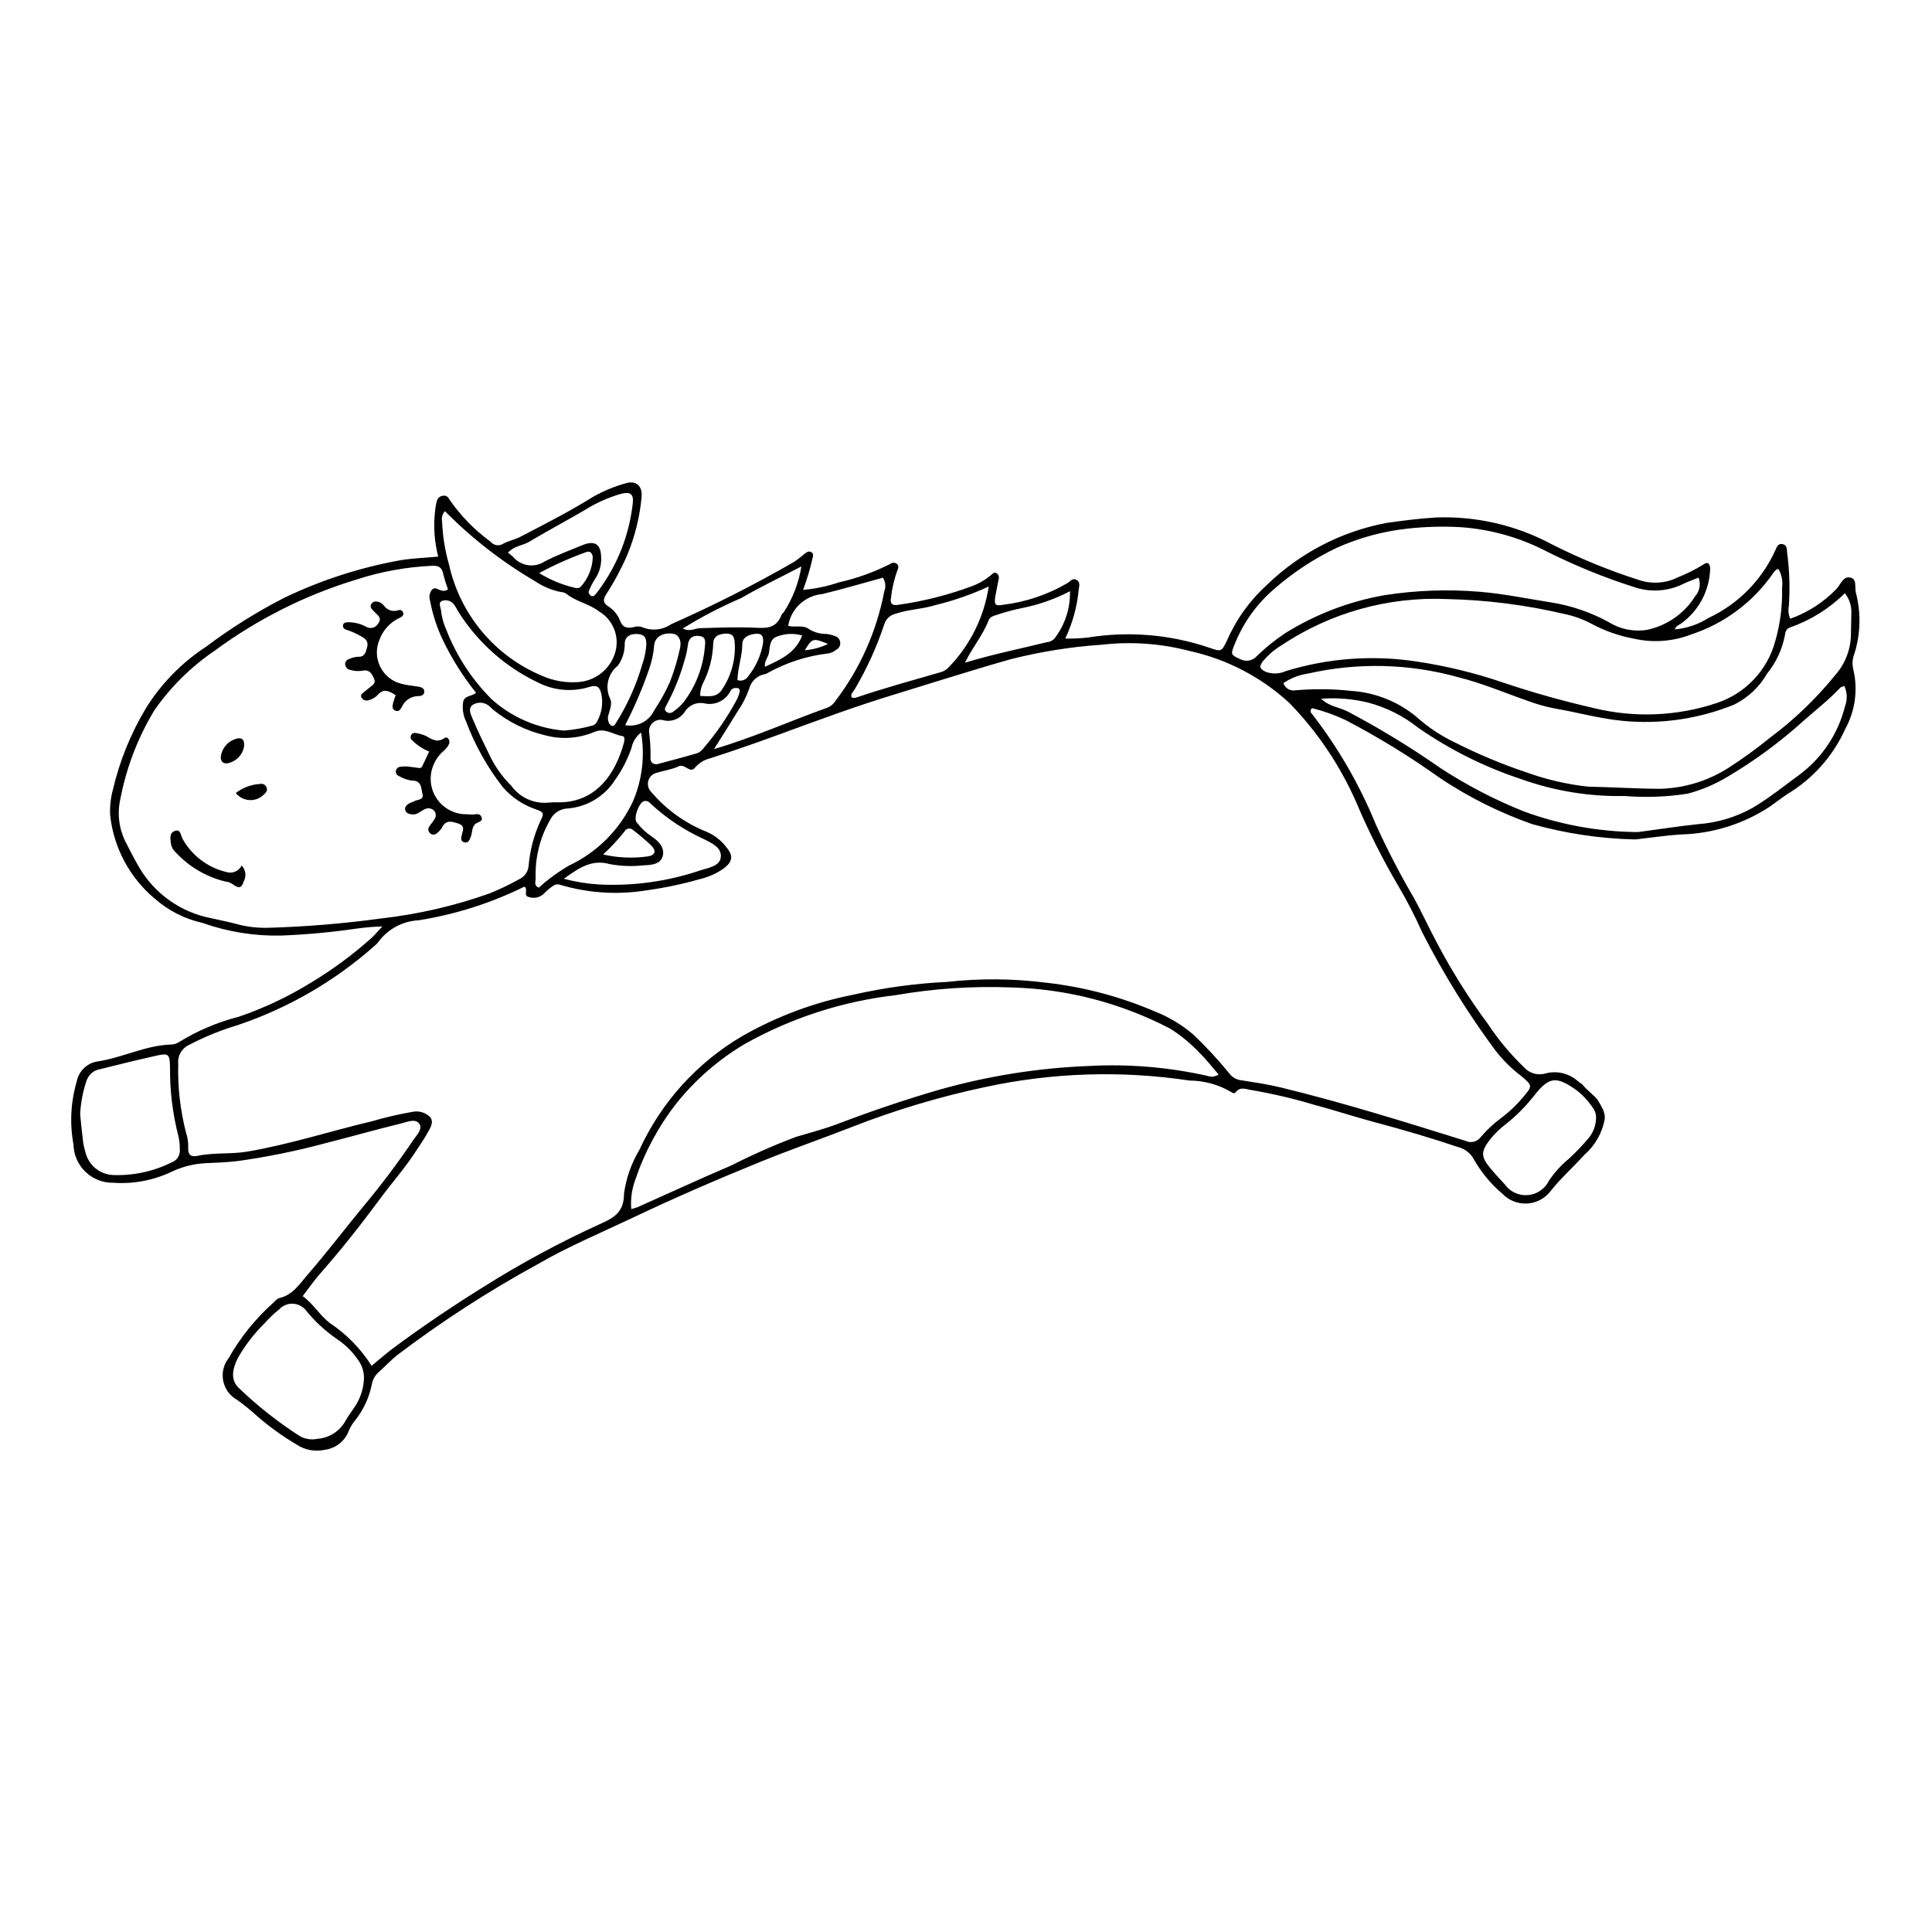 <?xml version="1.0" encoding="UTF-8"?>
<!-- Uploaded to: ICON Repo, www.iconrepo.com, Generator: ICON Repo Mixer Tools -->
<svg fill="#000000" width="800px" height="800px" version="1.1" viewBox="144 144 512 512" xmlns="http://www.w3.org/2000/svg">
 <g>
  <path d="m635.42 317.27c1.656-5.246 1.801-10.855 0.414-16.18-0.383-1.379 0.328-3.5-1.297-3.984-2.078-0.617-2.707 1.746-3.836 2.957h-0.004c-3.422 3.551-7.625 6.262-12.273 7.914-0.461-1.059-0.586-2.234-0.359-3.367 0.328-4.723 0.172-9.465-0.461-14.156-0.043-0.988-0.051-2.148-1.383-2.285-1.086-0.113-1.383 0.867-1.738 1.66v-0.004c-3.578 7.914-9.871 14.281-17.738 17.953-2.684 1.707-5.734 2.742-8.902 3.023 0.367-1.094 1.238-1.176 1.789-1.648 4.602-3.371 7.394-8.672 7.578-14.371-0.004-1.27-0.562-2.106-1.789-1.176v-0.004c-2.117 1.309-4.344 2.43-6.656 3.348-3.266 1.656-7.062 1.918-10.523 0.727-7.945-2.539-15.668-5.711-23.102-9.488-9.383-5.012-19.926-7.445-30.555-7.051-4.352 0.258-8.664 0.824-12.98 1.418v-0.004c-11.945 2.215-22.977 7.894-31.723 16.328-4.555 4.102-8.188 9.121-10.656 14.73-1.484 3.133-1.562 3.152-4.723 2.047-10.418-3.543-21.551-4.461-32.41-2.672-1.926 0.195-3.859 0.277-5.797 0.242 1.938-4.051 3.141-8.414 3.559-12.887 0.121-0.914 0.539-2.094-0.609-2.699-0.965-0.508-1.598 0.383-2.293 0.848h0.004c-5.281 3.102-11.145 5.074-17.223 5.801-2.023 0.383-2.336-0.105-1.953-2.312 0.254-1.473 0.59-2.93 0.852-4.402v0.004c0.219-0.609 0.012-1.285-0.512-1.668-0.711-0.441-1.078 0.156-1.555 0.551-1.434 1.199-3.062 2.152-4.816 2.816-6.414 2.402-13.078 4.086-19.867 5.027-1.641 0.227-2.016-0.539-1.758-1.914 0.27-2.481 0.84-4.918 1.699-7.258 0.266-0.59 0.43-1.207-0.145-1.699h0.004c-0.508-0.402-1.227-0.406-1.738-0.004-4.328 2.207-8.922 3.856-13.664 4.914-3.062 1.043-6.238 1.707-9.465 1.977 1.016-2.668 1.836-5.406 2.465-8.188 0.16-0.605 0.422-1.281-0.156-1.727-0.746-0.566-1.398-0.023-1.992 0.43-0.848 0.738-1.738 1.422-2.664 2.055-10.57 6.082-21.453 11.602-32.609 16.527-2.293 1.586-5.25 1.863-7.801 0.734-0.719-0.211-1.488-0.191-2.195 0.055-1.664 0.352-2.875 0.109-3.543-1.715-0.586-1.531-1.648-2.84-3.027-3.731-1.484-0.984-1.594-1.773-0.629-3.293 2.16-3.344 4.039-6.863 5.617-10.523 1.992-4.84 3.254-9.949 3.742-15.156 0.316-3.07-1.52-4.602-4.328-3.68-2.996 0.844-5.875 2.047-8.582 3.586-6.227 3.898-12.773 7.207-19.277 10.59-1.426 0.742-3.094 1.035-4.496 1.812v0.004c-1.09 0.695-2.535 0.457-3.34-0.559-4.215-3.059-7.879-6.805-10.84-11.082-0.367-0.688-0.844-1.234-1.754-1.078-0.77 0.055-1.422 0.59-1.625 1.34-0.254 0.961-0.426 1.945-0.512 2.938-0.43 3.969-0.137 7.984 0.863 11.848-3.547 0.332-6.906 0.434-10.188 0.988v0.004c-10.656 1.93-21.004 5.289-30.762 9.992-7.199 3.703-14.07 8.012-20.543 12.875-6.473 4.227-11.941 9.816-16.016 16.387-4.023 6.727-6.977 14.039-8.746 21.676-0.574 2.176-0.805 4.426-0.684 6.672 0.957 8.637 5.223 16.566 11.898 22.125 3.582 3.125 7.887 5.305 12.527 6.344 6.695 2.375 13.766 3.516 20.871 3.367 6.723-0.266 13.426-0.887 20.086-1.859 2.238-0.316 4.492-0.5 6.75-0.555-1.438 1.527-2.144 2.402-2.977 3.133h0.004c-4.926 4.398-10.246 8.328-15.902 11.73-6.031 3.731-12.465 6.769-19.172 9.066-5.562 1.41-10.875 3.66-15.762 6.664-0.621 0.422-1.348 0.66-2.102 0.691-6.836 0.195-12.945 3.504-19.605 4.492l0.004-0.004c-2.801 0.449-5.012 2.621-5.508 5.414-1.578 5.398-1.859 11.09-0.832 16.621 0.137 5.688 4.836 10.203 10.523 10.113 5.367 0.383 10.734-0.641 15.586-2.969 2.699-1.262 5.617-2.008 8.594-2.199 2.988-0.141 5.988-0.23 8.949-0.605v0.004c7.644-1.074 15.219-2.609 22.68-4.602 6.883-1.734 13.707-3.688 20.602-5.371 1.562-0.383 3.801-1.434 4.805 0.254 0.789 1.328-0.875 2.949-1.746 4.262l-0.004-0.004c-4.109 6.09-8.535 11.961-13.25 17.59-4.91 5.957-9.574 12.113-14.652 17.945-2.211 2.539-3.93 5.422-7.531 6.254-0.652 0.148-1.184 0.879-1.742 1.367-4.648 4.168-8.586 9.066-11.66 14.496-1.359 1.707-1.898 3.922-1.48 6.059 0.422 2.141 1.762 3.984 3.664 5.047 1.73 1.219 3.383 2.547 4.945 3.977 3.359 2.965 6.996 5.606 10.859 7.879 2.211 1.465 4.922 1.961 7.508 1.375 2.887-0.383 5.32-2.332 6.328-5.066 0.434-1.035 1.027-2 1.762-2.852 2.156-2.758 3.637-5.981 4.324-9.41 0.211-1.242 0.84-2.375 1.781-3.207 1.668-1.492 3.199-3.156 4.945-4.551 11.809-8.953 24.27-17.016 37.277-24.117 8.078-4.688 16.727-8.289 25.16-12.301 11.137-5.301 22.449-10.18 33.859-14.82 8.066-3.281 16.309-6.133 24.426-9.301l0.004-0.008c11.367-4.434 23.078-7.938 35.016-10.477 17.828-3.863 36.215-4.449 54.254-1.734 3.852 0.02 7.629 1.055 10.953 3.004 0.453 0.352 0.93 0.504 1.289 0.047 1.227-1.555 2.801-0.711 4.16-0.527v-0.004c5.644 0.969 11.223 2.281 16.707 3.93 5.297 1.387 10.492 3.144 15.785 4.543 7.566 2 15.062 4.207 22.48 6.707v-0.004c1.676 0.465 3.09 1.59 3.918 3.117 1.961 3.484 4.527 6.59 7.586 9.172 1.707 1.793 4.121 2.746 6.598 2.598 2.477-0.148 4.758-1.379 6.242-3.363 2.734-3.438 5.988-6.312 8.898-9.535 2.848-2.477 4.762-5.859 5.418-9.574 0.02-0.262-0.035-0.57-0.016-0.863-0.105-0.484-0.238-0.961-0.391-1.43-0.461-0.953-0.977-1.883-1.547-2.777-1.258-1.465-2.871-2.559-4.062-4.078v0.004c-0.426-0.258-0.824-0.551-1.203-0.875-2.398-2.098-5.707-2.816-8.758-1.902-1.977 0.477-4.055-0.168-5.414-1.68-3.594-3.449-6.793-7.285-9.543-11.438-5.043-6.797-9.555-13.973-13.496-21.461-2.191-4.051-4.086-8.266-6.324-12.285-3.641-6.238-6.957-12.656-9.945-19.227-4.289-10.496-9.988-20.359-16.945-29.312-0.227-0.188-0.348-0.465-0.336-0.758 0.016-0.289 0.164-0.555 0.406-0.719 3.062 0.762 6.043 1.824 8.895 3.172 8.707 4.543 17.086 9.691 25.074 15.406 7.566 5.043 15.738 9.125 24.316 12.145 8.762 2.457 17.793 3.824 26.891 4.062 0.746 0.012 1.492-0.059 2.227-0.207 3.461-0.379 6.914-0.898 10.387-1.109 8.379-0.215 16.527-2.773 23.523-7.383 1.535-1.062 3.004-2.223 4.555-3.266 6.785-4.051 12.168-10.086 15.418-17.289 2.664-4.844 3.418-10.512 2.117-15.887-0.316-1.344-0.211-2.758 0.297-4.043zm-43.355-5.094v0.004c8.961-2.922 16.699-8.734 22.008-16.523 0.219-0.297 0.48-0.559 0.777-0.777 0.074-0.066 0.242-0.023 0.5-0.043 0.836 1.5 1.16 3.234 0.914 4.938 0.129 4.746-0.469 9.484-1.777 14.047-2.055 7.742-7.867 13.93-15.469 16.465-10.551 3.539-21.891 4.008-32.699 1.348-8.242-1.879-16.379-4.176-24.387-6.887-7.301-2.469-14.809-4.285-22.434-5.426-11.613-1.789-23.477-0.93-34.711 2.516-1.711 0.785-3.668 0.852-5.426 0.176-1.598-0.832-1.734-1.379-0.621-2.84 1.367-1.625 2.984-3.016 4.797-4.117 12.934-8.66 28.289-12.965 43.84-12.301 10.457 0.219 20.859 1.535 31.043 3.922 2.57 0.516 5.051 1.402 7.363 2.641 3.508 1.875 7.281 3.203 11.191 3.93 5.023 1.145 10.273 0.773 15.09-1.066zm-121.01 2.91v0.004c2.258-5.848 5.941-11.035 10.715-15.094 4.984-4.344 10.539-7.988 16.508-10.828 5.914-2.652 12.203-4.363 18.645-5.07 4.586-0.508 9.199-0.645 13.805-0.414 7.981 0.504 15.773 2.656 22.887 6.316 7.559 3.812 15.406 7.023 23.473 9.594 4.285 1.457 8.977 1.141 13.027-0.871 1.215-0.598 2.512-1.035 4.019-1.648 0.645 1.66 0.312 3.543-0.863 4.883-2.875 4.621-7.516 7.863-12.844 8.969-3.484 0.555-7.055-0.168-10.055-2.031-4.781-2.637-9.988-4.414-15.387-5.258-6.262-0.977-12.508-2.293-18.812-2.809h0.004c-8.449-0.703-16.949-0.398-25.324 0.91-9.336 1.645-18.27 5.07-26.312 10.094-2.695 1.797-5.219 3.84-7.535 6.106-1.113 1.223-2.918 1.52-4.367 0.727-2.379-1.094-2.543-1.191-1.582-3.574zm-63.023-8.105c2.238-0.754 4.523-1.367 6.836-1.844 4.418-0.875 8.691-2.375 12.688-4.461 0.113 4.547-1.355 8.992-4.148 12.582-0.527 0.543-1.234 0.875-1.988 0.93-7.203 1.766-14.48 3.242-21.695 5.43 1.934-3.984 4.715-7.227 6.254-11.188 0.359-0.934 1.227-1.184 2.055-1.449zm-26.809-0.297c3.449-1.195 7.129-1.223 10.574-2.305 4.894-1.18 9.656-2.84 14.223-4.949-1.227 8.176-5.019 15.75-10.832 21.629-0.535 0.527-1.195 0.898-1.922 1.082-7.523 2.184-15.082 4.238-22.504 6.769h0.004c-0.344 0.047-0.695 0.035-1.031-0.039-0.434-0.957 0.297-1.469 0.672-2.023 3.293-5.566 5.981-11.469 8.004-17.609 0.449-1.273 1.504-2.234 2.812-2.559zm-19.348-5.242c5.422-1.309 10.773-2.894 16.109-4.348l0.004-0.004c0.703 1.121 0.828 2.512 0.328 3.734-2.012 10.547-6.453 20.48-12.977 29.008-0.473 0.734-1.148 1.312-1.949 1.66-9.922 3.523-19.531 7.906-30.164 11.016 2.281-3.629 4.328-6.82 6.297-10.055 1.277-1.848 2.297-3.859 3.031-5.981 0.492-1.848 1.953-3.281 3.809-3.746 0.246-0.031 0.488-0.094 0.723-0.184 5.09-2.891 10.711-4.731 16.527-5.402 0.738-0.145 1.426-0.473 2.004-0.949 0.746-0.387 1.164-1.203 1.043-2.035-0.121-0.832-0.754-1.496-1.578-1.656-0.699-0.273-1.43-0.441-2.176-0.504-1.621 0.012-3.211-0.449-4.578-1.32-1.605-1.152-3.66-0.34-5.453-0.812 0.727-4.531 4.43-7.996 9-8.426zm-31.07 13.914c-0.43 5.32-2.367 10.402-5.586 14.656-0.781 0.965-1.695 1.809-2.715 2.512-0.27 0.27-0.633 0.422-1.012 0.422s-0.742-0.148-1.012-0.418c-0.551-0.547-0.133-1.137 0.152-1.676 2.059-3.82 3.68-7.859 4.828-12.047 0.371-1.176 0.637-2.383 0.793-3.609 0.168-2.031 1.227-2.875 3.082-2.656 1.848 0.223 1.566 1.574 1.469 2.816zm2.199-0.68c0.008-1.918 1.297-2.75 3.539-2.766 1.965-0.012 2.109 1.293 2.184 2.762h0.004c0.195 4.266-0.984 8.48-3.363 12.023-1.434 2.242-3.523 1.828-5.812 1.734-0.035-1.164 0.219-2.32 0.746-3.359 1.648-3.227 2.57-6.773 2.703-10.395zm-7.547 17.965c1.059-1.715 3.051-2.617 5.039-2.285 2.777 0.719 5.684-0.57 7.012-3.113 0.199-0.469 0.621-0.805 1.121-0.898 0.797-0.105 1.621-0.035 1.367 1.082-0.203 0.852-0.531 1.664-0.969 2.418-2.379 4.383-5.215 8.5-8.465 12.281-0.426 0.613-1 1.113-1.672 1.449-3.574 1.062-7.188 1.984-10.789 2.957-1.117-0.008-1.68-0.469-1.711-1.57v-0.004c0.055-2.363-0.078-4.731-0.391-7.074-0.035-0.914 0.352-1.797 1.047-2.398 0.691-0.598 1.621-0.848 2.523-0.68 2.227 0.66 4.621-0.219 5.887-2.164zm13.969-8.418c0.07-3.207 1.27-6.277 1.293-9.512 0.012-1.727 1.508-2.453 3.102-2.699 1.867-0.289 2.539 0.297 2.422 2.223-0.516 3.336-1.91 6.473-4.039 9.086-0.609 0.906-1.754 1.281-2.777 0.902zm8.305-6.988c0.34-1.516 0.094-3.32 1.68-4.344v0.004c2.262-1 4.801-1.172 7.176-0.492-1.758 4.691-5.746 6.375-9.895 8.32-0.129-1.598 0.797-2.418 1.039-3.484zm9.547-0.918c1.984-3.238 2.219-3.293 6.148-1.664-1.926 0.938-4.012 1.5-6.148 1.668zm-16.879-13.809c5.023-2.93 10.293-5.434 15.977-8.395-0.68 4.254-2.227 8.316-4.547 11.941-0.168 0.324-0.566 0.539-0.699 0.867-1.176 2.949-2.926 3.644-6.359 3.461-5.055-0.273-10.219-0.055-15.336 0.098-1.336 0.039-2.582 1.059-4.496 0.066h0.008c4.945-3.055 10.109-5.742 15.453-8.035zm-23.035 12.441c0.215-2.176 2.332-3.387 4.977-3.012 1.445 0.203 2.371 1.723 1.875 3.832v0.004c-0.648 3.035-1.535 6.012-2.66 8.906-1.16 2.617-2.547 5.125-4.141 7.5-1.355 2.953-4.551 4.598-7.742 3.988 2.504-4.852 4.648-9.875 6.418-15.039 0.688-1.996 1.117-4.07 1.273-6.176zm-43.949 15.984c0.398 0.297 0.766 0.633 1.098 1.004 4.148 3.398 9.027 5.793 14.254 7 4.25 1.09 8.734 0.742 12.77-0.98 2.828-1.176 5.004 0.766 7.496 1.133 0.57 0.086 0.5 1.047 0.336 1.664-2.18 8.18-7.453 16.395-18.254 15.852-0.371-0.02-0.746 0.039-1.836 0.105-3.824 0.34-7.547-1.363-9.789-4.484-2.207-2.188-4.051-4.715-5.453-7.488-1.695-3.461-3.391-6.918-4.887-10.473-0.496-1.18-1.078-2.512 0.059-3.434v-0.004c1.285-0.848 2.965-0.805 4.207 0.105zm-11.098-19.93c-0.777-1.703-1.27-3.519-1.465-5.383-0.098-0.805-0.75-1.898 0.242-2.363l0.004 0.004c1.086-0.41 2.312-0.105 3.086 0.766 0.453 0.586 0.844 1.219 1.16 1.887 5.227 8.387 12.793 15.062 21.762 19.211 4.094 1.934 8.766 2.262 13.09 0.914 2.199-0.672 2.723 0.215 3.148 1.754v0.004c0.555 2.578 0.129 5.269-1.191 7.555-0.223 0.445-0.617 0.773-1.098 0.91-2.519 0.715-5.106 1.168-7.719 1.344-7.098-0.641-13.793-3.566-19.082-8.336-5.195-5.203-9.258-11.422-11.938-18.266zm27.539 50.156c0.848-1.656 2.5-2.75 4.359-2.887 5.191-0.34 9.914-3.121 12.727-7.5 1.879-2.629 3.367-5.519 4.418-8.578 0.32-1.617 1.223-3.062 2.531-4.066 1.051 6.125 0.32 12.418-2.106 18.137-3.477 7.535-9.5 13.602-17.016 17.129-2.859 1.676-5.543 3.637-8.012 5.852-1.316-0.609-0.824-1.574-0.793-2.367v0.004c-0.234-5.508 1.117-10.961 3.891-15.723zm26.641 6.812c1.547 1.555 1.195 2.715-0.922 3v-0.004c-3.914 0.539-7.894 0.359-11.746-0.523 2.035-1.871 3.926-3.894 5.648-6.059 0.188-0.406 0.559-0.699 0.996-0.793 0.438-0.09 0.895 0.031 1.227 0.328 1.672 1.262 3.273 2.613 4.797 4.047zm-10.859 5.031c2.941 0.547 5.945 0.652 8.914 0.316 1.961-0.066 4.461-0.25 5.066-2.391 0.609-2.152-0.926-3.941-2.824-5.18-1.555-1.043-2.93-2.332-4.07-3.816-0.91-1.152 0.582-5.277 1.992-5.644 0.629-0.113 1.27 0.137 1.66 0.645 4.191 3.898 8.988 7.094 14.203 9.461 1.965 0.992 4.871 2.242 4.414 4.965-0.363 2.152-3.164 2.609-5.133 3.215v-0.004c-8.73 2.992-17.953 4.293-27.168 3.824-3.133-0.199-6.238-0.707-9.27-1.512 4.176-2.988 7.434-5.207 12.215-3.879zm3.922-58.527c0.082-1.738 1.449-2.59 3.387-2.461 1.812 0.121 2.41 0.895 2.32 3.035h0.004c-0.141 1.738-0.504 3.449-1.082 5.09-1.613 5.547-4.004 10.836-7.106 15.711-0.211 0.324-0.41 0.582-0.84 0.52-0.652-0.09-1.156-1.004-1.148-2.277 0.301-1.527 1.305-3.453 0.598-4.922v0.004c-1.453-3.035-0.609-6.668 2.031-8.75 1.242-1.734 1.887-3.82 1.84-5.949zm-25.352-26.879c4.91-2.938 9.973-5.621 14.91-8.512 2.957-1.855 6.164-3.281 9.52-4.234 2.465-0.625 3.379 0.133 3.039 2.648-0.938 8.332-4.066 16.27-9.066 23.004-0.297 0.402-0.609 0.785-0.945 1.156-0.148 0.199-0.383 0.324-0.637 0.332-0.25 0.008-0.492-0.098-0.656-0.289-0.227-0.234-0.469-0.727-0.367-0.957 0.445-1.16 1.012-2.266 1.688-3.305 1.211-1.766 1.777-3.894 1.602-6.027-0.141-3.328-1.805-4.246-5.047-2.902-3.328 1.383-6.738 2.625-9.922 4.297h0.004c-2.719 1.766-6.32 1.219-8.395-1.27-0.426-0.379-0.867-0.738-1.324-1.07 1.715-1.871 3.894-1.852 5.602-2.871zm13.586 12.004h0.004c-0.414 0.281-0.938 0.348-1.41 0.18-3.363-0.773-6.574-2.098-9.504-3.914 4-2.152 8.156-4.004 12.43-5.543 1.008-0.406 1.602 0.168 1.781 1.25v-0.004c-0.074 2.992-1.25 5.848-3.297 8.031zm-35.883-20.145h0.004c7.102 7.199 15.117 13.434 23.844 18.539 2.059 1.41 4.379 2.391 6.824 2.887 0.5 0.02 0.988 0.16 1.422 0.406 2.59 2.141 6.027 2.652 8.699 4.707 3.793 2.215 5.582 6.738 4.324 10.949-1.324 4.422-5.273 7.547-9.883 7.816-3.242 0.23-6.496-0.34-9.473-1.656-12.516-5.215-21.719-16.195-24.664-29.43-1.062-3.711-1.684-7.531-1.844-11.387-0.223-1.008 0.059-2.062 0.75-2.832zm-16.941 107.95h0.004c-9.863 1.348-19.789 2.172-29.738 2.465-2.738 0.09-5.477-0.211-8.129-0.887-2.402-0.656-4.848-1.133-7.277-1.684-7.926-1.551-14.809-6.422-18.91-13.383-1.336-2.238-2.488-4.59-3.691-6.906v0.004c-1.73-3.512-2.195-7.512-1.32-11.324 1.59-8.312 4.648-16.273 9.035-23.508 4.344-6.223 9.801-11.594 16.09-15.84 11.352-8.352 24.043-14.707 37.531-18.789 6.406-2.074 13.059-3.285 19.781-3.606 1.848-0.117 2.769 0.355 3.129 2.203v-0.004c0.336 1.359 0.754 2.699 1.246 4.008-0.434 0.402-1.051 0.535-1.613 0.355-0.91-0.07-1.82-1.23-2.723-0.129h0.004c-0.59 0.84-0.742 1.91-0.406 2.879 0.691 3.668 1.863 7.234 3.492 10.594 2.375 4.894 5.289 9.504 8.695 13.742-1.125 0.992-3.144 0.695-3.43 2.449-0.27 1.73-0.008 3.504 0.75 5.086 2.348 6.301 5.652 12.203 9.793 17.504 2.293 2.633 5.231 4.625 8.527 5.773 2.277 0.801 2.5 1.023 1.395 3.18-1.711 3.742-2.762 7.75-3.113 11.848-0.117 1.512-1.031 2.848-2.398 3.508-2.598 1.461-5.293 2.754-8.059 3.863-9.273 3.285-18.887 5.496-28.66 6.598zm-55.527 64.66c-4.812 2.387-10.148 3.531-15.52 3.332-3.477-0.172-6.43-2.606-7.258-5.988-0.273-0.828-0.48-1.676-0.609-2.539-0.309-2.473-0.539-4.953-0.812-7.527l-0.004 0.004c0.145-3.082 0.723-6.125 1.723-9.039 0.562-1.57 1.934-2.711 3.582-2.973 4.949-1.238 9.902-2.457 14.879-3.57 3.273-0.734 3.547-0.426 3.637 3.027l-0.004-0.004c-0.066 6.231 0.695 12.445 2.269 18.473 0.227 1.09 0.336 2.199 0.328 3.312 0.164 1.535-0.75 2.984-2.211 3.492zm48.836 64.344c-0.859 1.371-1.887 2.641-2.676 4.047v0.004c-1.492 2.785-4.309 4.609-7.461 4.836-1.566 0.336-3.203 0.102-4.613-0.66-5.762-3.691-11.148-7.934-16.09-12.664-2.547-2.246-1.754-5.309-0.473-7.953h-0.004c1.961-3.465 4.402-6.637 7.246-9.426 1.148-1.305 2.406-2.504 3.766-3.59 0.949-1.039 2.32-1.594 3.727-1.508s2.699 0.801 3.519 1.945c2.285 2.789 4.945 5.246 7.906 7.309 2.297 1.492 4.269 3.434 5.805 5.703 1.023 1.398 1.559 3.098 1.523 4.836-0.09 2.523-0.84 4.981-2.176 7.121zm225.79-87.27c-10.34-2.332-20.953-3.223-31.535-2.641-13.445 0.527-26.777 2.648-39.719 6.32-9.094 2.641-18.02 5.68-26.859 9.043-3.59 1.367-7.34 2.32-11.027 3.434-5.816 2.191-11.508 4.703-17.047 7.527-8.344 3.566-16.582 7.375-24.871 11.07-0.562 0.203-1.137 0.383-1.719 0.527-0.211-2.629 0.148-5.269 1.062-7.746 2.465-7.332 6.16-14.195 10.922-20.289 5.074-6.332 11.258-11.688 18.246-15.805 12.305-6.875 25.848-11.242 39.848-12.859 10.191-1.773 20.543-2.453 30.883-2.031 14.613 0.414 28.945 4.152 41.902 10.934 2.836 1.793 5.434 3.941 7.734 6.387 1.77 1.703 3.266 3.688 5.047 5.738-0.836 0.59-1.906 0.738-2.867 0.391zm97.684 3.746-0.004 0.004c1.68 1.281 3.133 2.836 4.301 4.598 0.625 0.789 0.953 1.773 0.926 2.781-0.035 1.875-0.68 3.688-1.836 5.164-1.66 2.012-3.465 3.902-5.394 5.66-2.004 1.664-3.762 3.598-5.227 5.75-1.051 2.195-3.188 3.672-5.617 3.871-2.426 0.199-4.777-0.902-6.172-2.902-1.371-1.441-2.703-2.922-3.961-4.461-2.336-2.859-2.281-4.227 0.008-7.25v0.004c1.23-1.566 2.656-2.965 4.246-4.16 2.82-2.238 5.363-4.805 7.574-7.644 3.906-4.938 5.82-5.219 11.152-1.41zm-58.27-76.125c3.207 7.551 6.894 14.887 11.047 21.961 2.348 3.965 4.461 8.062 6.336 12.273 5.59 10.988 12.09 21.488 19.434 31.387 1.988 2.562 4.301 4.852 6.883 6.812 3.059 2.582 2.965 2.59 0.309 5.754h-0.004c-1.605 1.906-3.414 3.629-5.402 5.137-2.113 1.539-4.035 3.32-5.731 5.312-0.93 1.215-2.582 1.609-3.961 0.945-16.266-5.074-32.523-10.164-49.098-14.184-3.41-0.828-6.84-1.324-10.277-1.867-1.242-0.105-2.383-0.723-3.144-1.703-2.981-3.672-6.195-7.148-9.621-10.406-3.023-2.582-6.453-4.648-10.152-6.117-9.156-3.93-18.844-6.5-28.746-7.625-8.773-1.125-17.648-1.199-26.441-0.219-8.34 0.402-16.629 1.535-24.773 3.383-10.398 2.051-20.391 5.785-29.586 11.062-11.898 7.012-21.359 17.508-27.109 30.066-2.121 3.531-3.504 7.453-4.07 11.535-0.02 4.535-2.086 6.203-5.926 7.918-10.891 4.934-21.43 10.613-31.543 16.996-8.141 5.082-16.078 10.422-23.77 16.148-1.789 1.332-3.461 2.824-5.66 4.625h0.004c-2.852-4.504-6.613-8.359-11.043-11.32-2.676-2.008-4.352-5.066-7.227-7.144 1.656-2.152 2.996-4.106 4.547-5.871 5.606-6.367 10.863-13.012 15.891-19.832 3.25-4.41 6.918-8.508 9.863-13.148 0.867-1.367 1.828-2.684 2.609-4.098 0.766-1.387 1.977-3.059 0.902-4.465v0.004c-1.254-1.277-3.086-1.809-4.832-1.406-3.555 0.621-7.074 1.438-10.539 2.449-11.004 2.606-21.781 6.125-32.961 8.043-4.438 0.762-8.969 0.211-13.387 1.156-1.641 0.352-2.543-0.254-2.43-2.207v-0.004c0.047-1.371-0.16-2.742-0.605-4.047-1.512-5.922-2.199-12.027-2.035-18.141-0.215-2.16 0.992-4.211 2.984-5.07 4.082-2.129 8.359-3.867 12.77-5.184 13.371-4.5 25.699-11.637 36.258-20.992 0.395-0.309 0.746-0.668 1.039-1.074 2.519-3.406 6.43-5.504 10.66-5.715 9.73-1.547 19.176-4.555 28.012-8.914 1.133 0.582-0.395 2.434 1.152 2.731 1.445 0.516 3.062 0.133 4.129-0.973 0.688-0.723 1.449-1.371 2.277-1.93 0.59-0.453 1.379-0.562 2.066-0.281 7.309 2.156 15.004 2.656 22.527 1.465 4.812-0.656 9.574-1.652 14.25-2.981 2.312-0.531 4.5-1.5 6.445-2.856 2.344-1.801 2.609-3.32 0.711-5.606-1.367-1.801-3.176-3.215-5.254-4.109-5.691-2.273-10.742-5.91-14.707-10.59-0.68-0.699-0.98-1.688-0.805-2.652 0.176-0.961 0.809-1.781 1.695-2.195 2.109-0.742 4.422-0.98 6.422-1.918 1.711-0.805 2.945 2.082 4.359 0.316 0.965-1.145 2.258-1.965 3.707-2.348 6.285-2.008 12.504-4.188 18.703-6.457 10.039-3.68 20.082-7.406 30.301-10.52 10.227-3.117 20.41-6.394 30.695-9.309v-0.004c7.969-2.039 16.105-3.344 24.312-3.898 7.809-0.898 15.719-0.336 23.324 1.66 9.887 2.172 19.016 6.934 26.453 13.797 7.461 7.676 13.477 16.633 17.762 26.441zm129.45-25.527c-1.84 7.324-6.18 13.777-12.273 18.238-4.019 2.926-7.891 6.074-12.195 8.617-4.445 2.481-9.383 3.957-14.461 4.324-4.93 0.512-9.832 1.285-14.746 1.938-0.613 0.113-1.234 0.164-1.852 0.152-10.105-0.148-20.109-2-29.598-5.477-7.723-3.094-15.125-6.941-22.09-11.488-7.84-5.477-16.008-10.461-24.461-14.93-2.332-1.203-5.07-1.379-7.121-3.434 4.172-0.32 8.371 0.023 12.438 1.023 4.82 1.273 9.328 3.531 13.23 6.637 8.383 5.828 17.566 10.414 27.262 13.621 8.801 3.156 18.109 4.68 27.457 4.496 5.582 0.449 11.199 0.242 16.734-0.621 3.617-0.957 7.082-2.414 10.297-4.324 7.301-4.293 14.145-9.32 20.422-15.004 3.262-2.883 6.711-5.559 9.707-8.746 0.219-0.234 0.637-0.281 1.109-0.477h-0.004c0.766 1.73 0.816 3.688 0.145 5.453zm1.699-24.859c-0.059 1.992-0.086 3.984-0.117 5.981v-0.004c-0.098 3.891-1.566 7.621-4.148 10.535-4.992 6.176-10.734 11.711-17.094 16.465-3.656 2.981-7.477 5.75-11.449 8.293-5.305 3.324-11.395 5.188-17.648 5.394-6.465-0.016-12.926-0.434-19.395-0.574-5.559-0.617-11.027-1.887-16.285-3.789-6.488-2.168-12.805-4.809-18.902-7.906-3.719-1.762-7.164-4.055-10.227-6.805-4.918-4.074-11-6.481-17.375-6.875-4.832-0.531-9.703-0.582-14.547-0.16-1.43 0.312-2.859-0.5-3.324-1.887 1.918-1.324 4.117-2.184 6.426-2.519 13.168-3.008 26.879-2.684 39.895 0.945 6.434 1.598 12.484 4.207 18.703 6.363 2.211 0.82 4.488 1.461 6.809 1.906 6 1.02 11.887 2.695 17.953 3.285 10.07 0.996 20.234-0.469 29.613-4.269 3.684-1.816 6.746-4.688 8.793-8.25 2.363-2.922 3.977-6.375 4.695-10.066 0.129-0.852 0.297-1.73 1.277-2.121h-0.004c5.496-1.902 10.492-5.012 14.629-9.098 1.172 1.457 1.781 3.285 1.723 5.156z"/>
  <path d="m248.86 328.24c-1.902-1.266-3.375-1.812-4.867 0.039-0.625 0.613-1.398 1.047-2.242 1.262-0.734 0.285-1.566-0.008-1.957-0.691-0.379-0.695 0.227-1.102 0.719-1.484 0.492-0.379 0.973-0.777 1.445-1.18 0.723-0.617 1.762-1.023 1.16-2.363-0.602-1.336-1.219-2.434-2.996-2.098h0.004c-1.109 0.203-2.254 0.133-3.328-0.207-0.77-0.129-1.332-0.797-1.328-1.578 0.035-0.645 0.5-1.188 1.129-1.32 0.68-0.312 1.406-0.504 2.152-0.566 1.883 0.113 2.144-1.074 2.531-2.496 0.438-1.613-0.387-2.238-1.551-2.91-1.289-0.75-2.652-1.352-4.074-1.805-0.5-0.133-0.824-0.621-0.754-1.137 0.078-0.617 0.574-0.746 1.078-0.797 1.75-0.062 3.484 0.344 5.027 1.172 0.531 0.324 1.176 0.422 1.777 0.266 0.605-0.156 1.121-0.551 1.43-1.094 1.02-1.375 0.105-2-0.668-2.793-0.348-0.355-0.723-0.688-1.031-1.074l0.004 0.004c-0.352-0.383-0.391-0.953-0.09-1.375 0.273-0.426 0.762-0.664 1.266-0.613 0.758 0.039 1.465 0.391 1.953 0.973 0.84 1.301 2.461 1.859 3.926 1.344 0.234-0.094 0.496-0.094 0.73 0.008 0.23 0.102 0.414 0.297 0.5 0.531 0.316 0.77-0.262 1.168-0.812 1.434-2.516 1.145-4.469 3.246-5.426 5.836-0.996 2.316-0.918 4.949 0.211 7.203 1.125 2.254 3.188 3.898 5.637 4.488 1.438 0.375 2.938 0.512 4.41 0.746 0.777 0.125 1.574 0.367 1.617 1.246 0.043 0.918-0.766 1.27-1.535 1.258v0.004c-1.918-0.016-3.656 1.113-4.414 2.871-0.375 0.676-0.789 1.344-1.711 0.992-0.918-0.352-0.797-1.18-0.641-1.902 0.199-0.742 0.441-1.477 0.719-2.191z"/>
  <path d="m257.73 343.18c-1.695-0.711-3.242-1.734-4.555-3.027-0.379-0.348-0.469-0.91-0.215-1.363 0.25-0.449 0.777-0.668 1.273-0.527 0.859 0.137 1.699 0.375 2.504 0.703 1.633 0.852 3.016 2.035 5.082 0.625 0.824-0.559 1.562 0.66 1.176 1.605v0.004c-0.398 0.77-0.957 1.449-1.637 1.984-1.027 0.91-1.84 2.039-2.371 3.301-1.336 2.926-1.082 6.328 0.668 9.023 1.754 2.695 4.758 4.309 7.973 4.281 0.371-0.004 0.746 0.02 1.117 0.062 0.941 0.145 2.207-0.555 2.766 0.496 0.742 1.398-0.859 1.43-1.523 2.004-1.051 0.906-0.75 2.316-1.242 3.438-0.359 0.816-0.613 1.773-1.781 1.414-0.945-0.289-0.754-1.109-0.605-1.863 0.227-1.148 1.035-2.445-0.84-3.066-1.723-0.57-3.359-1.145-4.41 1.082l0.004-0.004c-0.32 0.539-0.742 1.004-1.246 1.375-0.246 0.289-0.609 0.453-0.988 0.457-0.379 0-0.742-0.164-0.988-0.453-0.457-0.465-0.504-1.195-0.113-1.715 0.402-0.625 0.922-1.18 1.289-1.824h0.004c0.578-0.711 0.547-1.734-0.074-2.406-0.664-0.621-1.645-0.754-2.449-0.332-1.113 0.477-1.961 1.555-3.363 1.371-0.781-0.102-1.559-0.297-1.785-1.105-0.234-0.832 0.363-1.406 1.027-1.805 0.426-0.25 0.941-0.344 1.371-0.59 0.859-0.492 2.594-0.25 2.164-1.906-0.391-1.496-0.145-3.617-2.852-3.559l-0.004 0.004c-1.227-0.184-2.41-0.609-3.477-1.246-0.484-0.188-0.777-0.676-0.719-1.191 0.016-0.648 0.527-1.176 1.176-1.219 0.613-0.098 1.234-0.125 1.855-0.082 1.105 0.098 2.203 0.312 3.309 0.422 0.246-0.027 0.461-0.164 0.586-0.375 0.605-1.219 1.172-2.457 1.895-3.992z"/>
  <path d="m208.05 373.37c1.098 1.156 1.305 2.891 0.512 4.269-0.52 1.715-1.262 1.914-2.863 0.711v0.004c-0.594-0.434-1.293-0.695-2.023-0.75-5.106-1.246-9.723-3.988-13.254-7.879-0.652-0.594-1.059-1.418-1.129-2.301-0.172-1.242-0.414-2.742 1.059-3.223 1.59-0.52 1.484 1.137 2.004 2.043h-0.004c2.422 4.406 6.578 7.602 11.461 8.805 1.633 0.594 3.453-0.129 4.238-1.68z"/>
  <path d="m208.66 341.95c-0.438 2.25-2.238 3.988-4.508 4.348-1.059 0.062-1.59-0.473-1.656-1.547h0.004c0.219-2.547 2.113-4.633 4.629-5.09 1.262-0.086 1.719 0.598 1.531 2.289z"/>
  <path d="m206.49 354.16c1.836-1.43 4.062-2.266 6.383-2.398 0.758-0.191 1.531 0.227 1.781 0.965 0.316 0.824-0.184 1.375-0.766 1.879-1.008 0.992-2.387 1.508-3.797 1.422-1.414-0.086-2.723-0.766-3.602-1.867z"/>
 </g>
</svg>